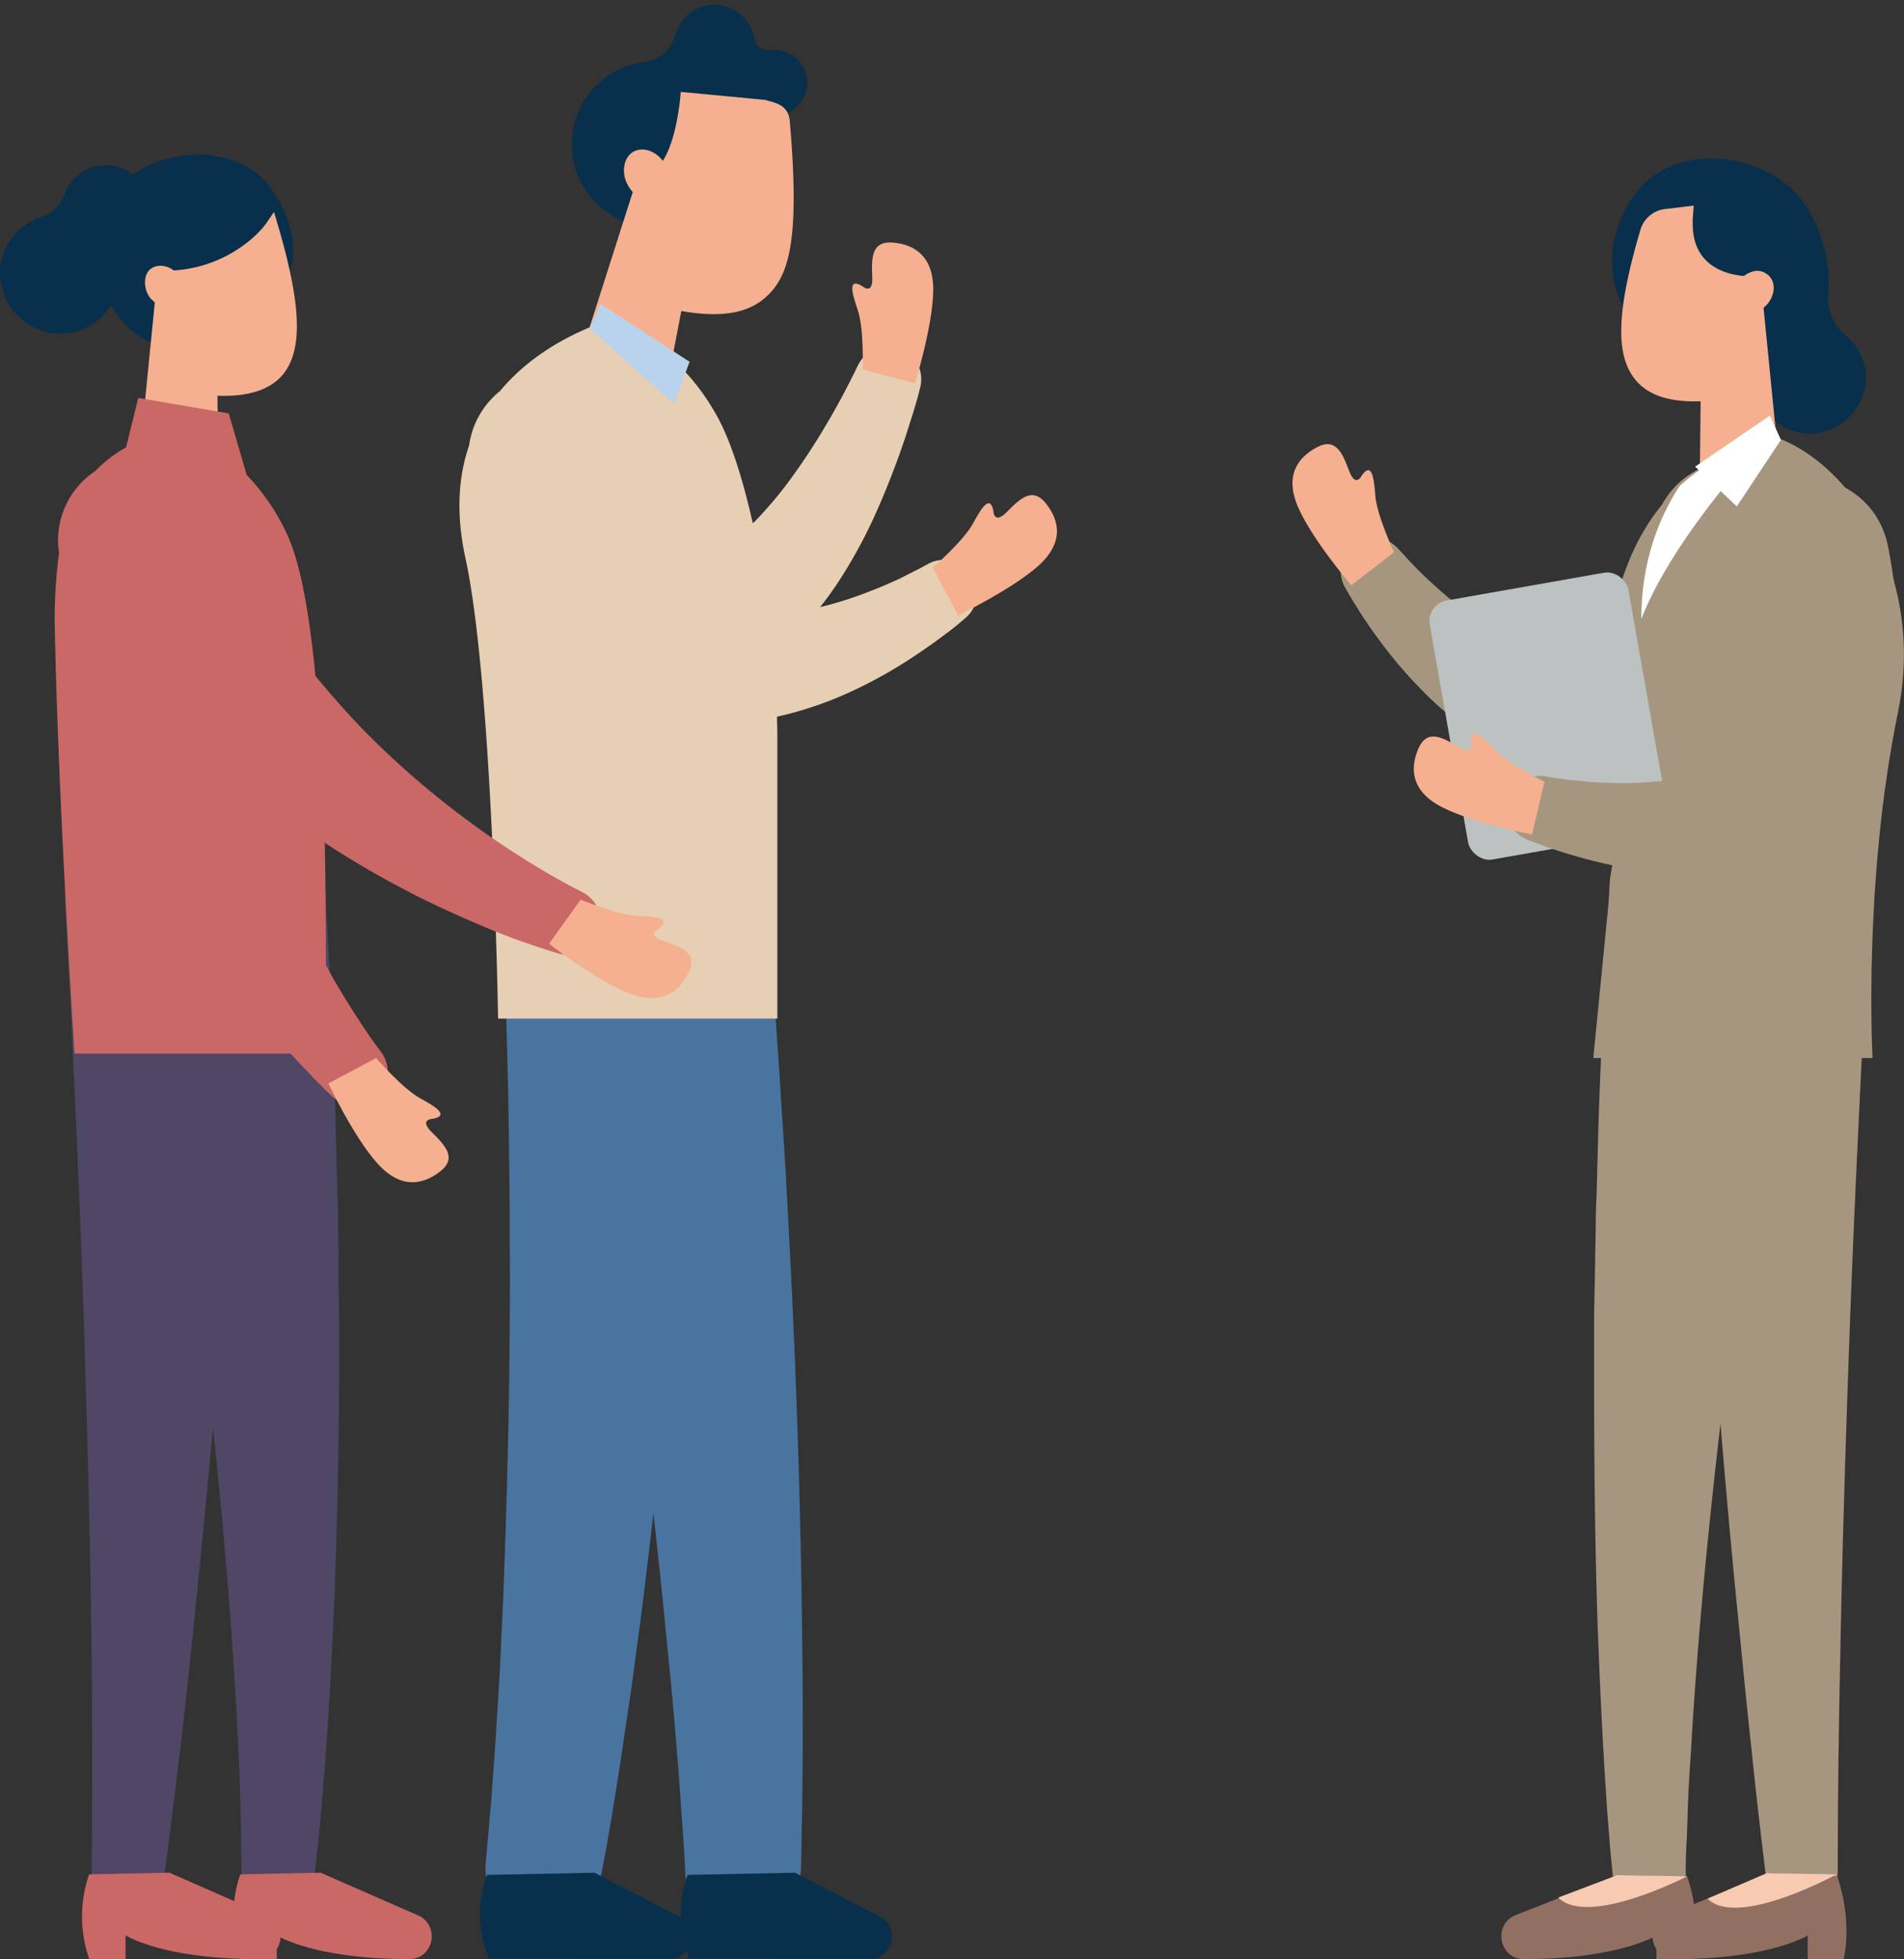 <svg xmlns="http://www.w3.org/2000/svg" xmlns:xlink="http://www.w3.org/1999/xlink" viewBox="0 0 690 710"><rect x="0" y="0" width="690" height="710" fill="#333333" stroke="none"/><defs><style>.a{fill:#a7967f;}.b{fill:#4974a0;}.c{fill:#f5b090;}.d{fill:#082f4b;}.e{fill:#917062;}.f{clip-path:url(#a);}.g{fill:#fff;}.h{fill:#f8cab2;}.i{fill:#bcc1c2;}.j{fill:#e7cfb3;}.k{fill:#4f4765;}.l{fill:#ca6866;}.m{fill:#b9d3ed;}</style><clipPath id="a"><path class="a" d="M645.6,159.2s-43.8,1.8-58.8,54.3c-7.9,27.6-2.3,66.7-2.3,97.9l-7.1,72H678.6s-3.5-63.4,9.2-125.2C697.4,211.5,673.6,170.9,645.6,159.2Z"/></clipPath></defs><path class="a" d="M677.5,322.2a34.1,34.1,0,0,0-36.4-31.9,37.1,37.1,0,0,0-8.2,1.5,36,36,0,0,0-13.6-3.6,34.2,34.2,0,0,0-36,32.4c-.7,15-1.6,29.9-2.3,44.8l-1,22.5c-.3,7.5-.6,14.9-.8,22.4l-.6,22.5c-.2,3.7-.3,7.4-.3,11.2l-.2,11.2c-.1,7.5-.3,15-.4,22.4v22.5c0,29.9.3,59.8,1.3,89.7.6,15,1.2,29.9,2.1,44.9.4,7.4.9,14.9,1.4,22.4l.9,11.2c.3,3.8.7,7.5,1.1,11.5a13.2,13.2,0,0,0,26.4-1.2v-.2c0-3.5.1-7.2.3-10.8s.3-7.3.4-11q.4-11,1.2-21.9c.8-14.7,1.9-29.3,3.1-44,2.1-25,4.7-49.9,7.6-74.8q3.1,37.8,6.9,75.4,2.1,22.1,4.5,44.1c1.5,14.7,3.2,29.3,5,44.1a13.1,13.1,0,0,0,26.1-1.7h0c0-14.5.1-29.2.3-43.8s.5-29.3.8-44c.6-29.3,1.5-58.6,2.5-87.9s2.2-58.5,3.6-87.8l2.1-43.9,2.3-43.9V326C677.6,324.8,677.6,323.5,677.5,322.2Z"/><path class="b" d="M290.6,585.3c-.4-30.7-1.3-61.5-2.5-92.2-.7-15.4-1.3-30.7-2.2-46.1l-1.2-23-1.5-23-.7-11.6-.8-11.5-1.6-23-3.6-46c-.1-1-.2-2.1-.4-3.1A36.6,36.6,0,0,0,234,275.7a26.8,26.8,0,0,0-4.9,1.1,35.3,35.3,0,0,0-12.2-1.6,36.6,36.6,0,0,0-35.3,37.9v.5c.5,15.1,1.2,30.1,1.6,45.2l.6,22.7.3,11.3.2,11.3.3,22.7c.1,7.5.1,15,.1,22.6.2,15.1,0,30.2-.1,45.3q-.6,45.3-2.5,90.5c-.4,7.5-.7,15.1-1.1,22.6l-.7,11.3-.7,11.3c-.5,7.5-1.1,15-1.6,22.5-.4,3.7-.6,7.4-1,11.1l-.5,5.6L176,675v.6a21,21,0,0,0,41.5,5.9l1.1-6,1.1-5.7c.7-3.9,1.3-7.7,2-11.5,1.2-7.7,2.5-15.3,3.6-22.9l1.7-11.5,1.7-11.4c1.1-7.6,2-15.3,3.1-22.9,1.8-13.8,3.4-27.5,5-41.3,1.5,13.3,2.9,26.6,4.2,39.8,1.5,15.1,3,30.2,4.2,45.2.6,7.5,1.2,15.1,1.7,22.6l.8,11.2c.2,3.7.5,7.6.6,11.1v.4a21,21,0,0,0,41.9-.5c.2-4.1.2-7.9.3-11.8l.2-11.6c.1-7.8.2-15.5.2-23.2C291,616.1,290.8,600.7,290.6,585.3Z"/><path class="a" d="M655.4,212.2a222,222,0,0,1-13.3,22,143,143,0,0,1-17.8,21.2,85.8,85.8,0,0,1-25.6,17.5,65.9,65.9,0,0,1-16.3,4.6,63.2,63.2,0,0,1-16.8.2,65.9,65.9,0,0,1-15.3-3.8,74.5,74.5,0,0,1-13-6.3,106.1,106.1,0,0,1-20.7-16.2,162.2,162.2,0,0,1-16-18.4c-2.4-3.2-4.7-6.5-6.9-9.8l-3.2-5.1-1.5-2.5-1.6-2.8a12,12,0,0,1,19.2-14.1l.7.8,1.6,1.7,1.7,1.9,3.6,3.7c2.4,2.4,4.9,4.7,7.5,7a128.4,128.4,0,0,0,15.9,12.1,69.5,69.5,0,0,0,16.2,8,31.9,31.9,0,0,0,14,1.8,19.6,19.6,0,0,0,9.7-4.4,38.2,38.2,0,0,0,8.6-10,93.1,93.1,0,0,0,7.7-14.8,174.9,174.9,0,0,0,6.1-17.7,30.3,30.3,0,0,1,58.2,16.9,28,28,0,0,1-2.2,5.7Z"/><path class="c" d="M505.2,200.1s-6.3-13.4-6.8-20.6-1.5-12-4.9-7.2c0,0-2.2,4.7-4.6-1.7s-4.8-12.2-11.7-8.5-11.9,10.3-6.6,22.1,19.1,27.9,19.1,27.9Z"/><path class="d" d="M230.9,22.9l2.7-.5a13.2,13.2,0,0,0,11.1-9.5,13.1,13.1,0,0,1,1.5-3.7,14.6,14.6,0,0,1,27.1,4.6,5.2,5.2,0,0,0,5.7,4.4,10.9,10.9,0,0,1,5,.4,11.6,11.6,0,0,1,8,7.9A12,12,0,0,1,280.9,42a11,11,0,0,1-7.8-3.2c-4.9-4.7-4.3,8.7-6.2,19.2a30.1,30.1,0,1,1-36-35.1Z"/><path class="d" d="M249.2,679.4a42.3,42.3,0,0,0,.6,30.3l65.2.3c9.1,0,11.5-12.6,3-15.9l-29.9-15.5Z"/><path class="d" d="M176.5,679.4a42.3,42.3,0,0,0,.6,30.3l65.2.3c9.1,0,11.5-12.6,3.1-15.9l-30-15.5Z"/><path class="c" d="M286.2,43.8c-.5-5.3-4.4-6.4-7.9-7.3l-1-.3-30.6-2.9-.2,2.4c-1.4,12.4-4,19-6.3,22.6-2.8-3.7-7.3-5.2-10.7-3.3s-4.6,7.6-1.9,12.2a14.6,14.6,0,0,0,1.7,2.4l-17.8,55.8L239,154l7.9-41.3c14.3,2.5,24,.9,30.6-5C285.9,100.2,290,87.4,286.2,43.8Z"/><path class="e" d="M665.8,679.9c5.8,16.9,2.3,30.1,2.3,30.1h-13v-8.7s-13.3,8.6-48,8.6c-9.2,0-11.4-12.7-2.9-16l37.1-15.1Z"/><path class="e" d="M611.4,679.9c5.8,16.9,1.9,30.1,1.9,30.1h-13v-8.7s-13.3,8.6-48,8.6c-9.2,0-11.4-12.7-2.9-16l36.7-14.4Z"/><path class="d" d="M668.8,121.5a17.1,17.1,0,0,1-6.3-14.7c1.2-13.5-3.7-28.8-12.5-37.6-13.9-13.9-40.6-16.3-54.4-2.4s-18.7,44.5,6.5,56.2c8,3.7,12.7,12.6,21.8,13.4a18.2,18.2,0,0,1,14.3,9.9,20.1,20.1,0,0,0,15.9,10.8c11.3,1,21.9-8.4,22.1-19.8A20.1,20.1,0,0,0,668.8,121.5Z"/><path class="c" d="M644.1,161.9l-5-50.4a7.1,7.1,0,0,0,1.3-1.2c3-3.5,3.2-8.2.4-10.6s-5.9-1.8-8.8.3c-3.7-.3-9.6-1.5-13.7-5.6s-5.4-9.7-4.7-17.2l.2-2.7-9.9,1.2a10.6,10.6,0,0,0-9.4,7.5c-8.6,29.1-9.2,45.3-2,54.2,4.6,5.8,12.4,8.4,23.8,8l-.4,36Z"/><path class="a" d="M645.6,159.2s-43.8,1.8-58.8,54.3c-7.9,27.6-2.3,66.7-2.3,97.9l-7.1,72H678.6s-3.5-63.4,9.2-125.2C697.4,211.5,673.6,170.9,645.6,159.2Z"/><g class="f"><path class="g" d="M640.2,158.7,621.9,161s-27.1,20.6-27.1,63.3c12.1-31,45.4-65.6,45.4-65.6"/></g><polygon class="g" points="641.4 150.6 614.3 169.1 629.4 183.5 645.4 159.4 641.4 150.6"/><path class="h" d="M611.4,679.9s-35.8,18.6-46.7,7.7l21.4-8.1Z"/><path class="h" d="M665.5,679.2s-35.8,19.7-46.7,8.8l21.4-9.2Z"/><rect class="i" x="524.5" y="211.8" width="73.1" height="95.32" rx="7.6" transform="translate(-36.5 101.4) rotate(-10)"/><path class="j" d="M352.7,209.1a12.1,12.1,0,0,0-16.3-4.8l-.9.5-2.2,1.2-2.4,1.2-4.9,2.5c-3.3,1.5-6.7,3-10.1,4.3a135.2,135.2,0,0,1-18.7,6c2-2.5,3.9-5.1,5.6-7.6a180.6,180.6,0,0,0,13.3-23.6c3.7-8,6.9-16,9.8-24,1.4-4,2.8-8,4-12.1.7-2,1.3-4.1,1.9-6.1l.9-3.1.8-3.2a12,12,0,0,0-22.3-8.4l-.3.5-1.2,2.5-1.3,2.6-2.7,5.2q-2.7,5.1-5.7,10.2c-3.9,6.7-8.1,13.2-12.5,19.3a146.5,146.5,0,0,1-13.9,16.7l-.8.7c-3.4-15.1-7.6-28.8-12.5-38-19.5-35.9-46.8-32.9-46.8-32.9-11.9,5-23.6,12.5-32.3,23A30.7,30.7,0,0,0,170,161.4c-3.9,11.3-4.8,24.7-1.4,40.5,10,45.5,11.9,167.2,11.9,167.2H281.7V266.6c0-2.2-.1-4.5-.1-6.9a131.6,131.6,0,0,0,24.4-8,168.2,168.2,0,0,0,23-12.4q5.4-3.5,10.5-7.2l5.1-3.8,2.5-2,2.7-2.3A12,12,0,0,0,352.7,209.1Z"/><path class="c" d="M312.6,133.9s.6-14.8-1.8-21.7-3.3-11.5,1.7-8.5c0,0,3.9,3.5,3.6-3.3s-.4-13.1,7.4-12.5,15,4.9,14.7,17.8-6.6,33.2-6.6,33.2Z"/><path class="a" d="M684.3,198.4a230.4,230.4,0,0,1,3.4,25.5,136,136,0,0,1-.5,27.7,88.2,88.2,0,0,1-9.1,29.7,69.4,69.4,0,0,1-9.7,13.9,62.3,62.3,0,0,1-13,10.6,67.6,67.6,0,0,1-14.2,6.7,84.3,84.3,0,0,1-14.1,3.3,110.6,110.6,0,0,1-26.3.3,166.9,166.9,0,0,1-24-4.3c-3.9-1-7.7-2.1-11.5-3.3l-5.7-1.9-2.8-1.1-3-1.1a12,12,0,0,1-6.9-15.5,12.1,12.1,0,0,1,13.1-7.6l.9.2,2.4.4,2.5.3a44.3,44.3,0,0,0,5.1.6c3.4.4,6.8.7,10.2.8a132.3,132.3,0,0,0,20-.5,71.8,71.8,0,0,0,17.7-4c5.2-1.9,9.4-4.5,12-7.4a18.8,18.8,0,0,0,4.8-9.4,43,43,0,0,0,.5-13.2,97.9,97.9,0,0,0-3.4-16.4,162,162,0,0,0-6.3-17.6,30.3,30.3,0,1,1,55.9-23.4,32.2,32.2,0,0,1,1.8,5.8Z"/><path class="c" d="M559.7,283.3s-13.3-6.5-18.2-11.8-8.7-8.3-8.4-2.5c0,0,1.3,5.1-4.6,1.6s-11.4-6.5-14.5.7-2.7,15.5,8.8,21.3,32.4,9.8,32.4,9.8Z"/><path class="k" d="M122.7,466.6V455.3l-.2-11.2v-5.6l-.2-5.6-.6-22.5c-.1-3.7-.1-7.5-.3-11.2l-.4-11.2-.9-22.5c-.7-15-1.6-29.9-2.3-44.9-.1-1.3-.3-2.7-.5-4a34.2,34.2,0,0,0-39.5-28,35.7,35.7,0,0,0-9.7,3.2,32.8,32.8,0,0,0-12.2-1.5,34.1,34.1,0,0,0-32.3,35.9v.2l2.3,44.1c.6,14.7,1.4,29.4,2,44.1s1.3,29.5,1.8,44.2,1,29.4,1.4,44.2c.9,29.4,1.6,58.9,2,88.3.2,14.7.3,29.5.3,44.2s0,29.5-.2,44v.2a13.1,13.1,0,0,0,26.1,2c2-15,3.8-29.6,5.6-44.4s3.3-29.5,4.9-44.3q3.9-37.8,7.4-75.6,3.9,36.5,6.6,73.1c1,14.7,2,29.3,2.6,44,.4,7.3.6,14.6.8,21.9.1,3.7.2,7.3.2,11s.1,7.3.1,10.7v.3a13.2,13.2,0,0,0,26.4,1.6c.5-3.9.9-7.6,1.3-11.4s.7-7.5,1.1-11.2c.6-7.5,1.3-15,1.8-22.5,1.1-14.9,1.9-29.9,2.6-44.8,1.4-30,2-59.9,2.2-89.8V477.8C122.8,474.1,122.8,470.3,122.7,466.6Z"/><path class="l" d="M32.3,679.2a46.4,46.4,0,0,0,.1,30.8H45.5v-8.7s13.3,8.6,47.9,8.6c9.3,0,11.4-12.7,2.9-16L61.4,678.6Z"/><path class="l" d="M87.1,679.2a46.4,46.4,0,0,0,.1,30.8h13.1v-8.7s13.3,8.6,47.9,8.6c9.3,0,11.4-12.7,2.9-16l-34.9-15.3Z"/><path class="d" d="M44.1,66.6c-13.5,13.5-11.8,37.9,1.8,51.5s36.7,8.8,50.2-4.8,12.9-30.7,1.4-46S57.7,53,44.1,66.6Z"/><path class="c" d="M100.6,81.2l-1.3-4.4-2.6,3.8c0,.1-3,4.5-9.2,8.8A47.6,47.6,0,0,1,63,98c-2.9-2.1-6.4-2.3-8.7-.3s-2.5,7.2.4,10.6l1.4,1.3-5,50.3,28.1,19.5-.4-36c11.4.4,19.3-2.2,23.9-7.9C109.8,126.5,109.2,110.3,100.6,81.2Z"/><path class="d" d="M53.1,69.7a16.1,16.1,0,0,0-14.9-9.8A15.8,15.8,0,0,0,23.4,70.3c-1.5,3.8-4.2,7.1-8.1,8.3A21.6,21.6,0,0,0,.1,96.6a22.2,22.2,0,0,0,18.5,24.1,21.7,21.7,0,0,0,24.6-18.4c.1-1.1.2-2.2.2-3.3a13.2,13.2,0,0,1,4.9-10.5A16.1,16.1,0,0,0,53.1,69.7Z"/><path class="l" d="M211.3,323.4l-.8-.4-2.5-1.3-2.7-1.4-5.5-3.1c-3.6-2.1-7.2-4.2-10.7-6.5-7.1-4.4-14-9.2-20.7-14.2a315.6,315.6,0,0,1-37.3-32.6c-5.9-6.2-11.5-12.5-16.8-19-2.1-22.1-5.4-41.1-10.4-51.6a79.1,79.1,0,0,0-14.5-21.2l-6.5-22.3-32.8-5.6-4.4,17.9a48.9,48.9,0,0,0-11.2,8.6,30.1,30.1,0,0,0-13.1,29.7,178.9,178.9,0,0,0-1.5,29.1c1.3,63,7.1,152.3,7.1,152.3h78.3c1.7,1.8,3.3,3.6,5.1,5.4s3.1,3.4,4.8,5l2.5,2.5,2.6,2.5a12,12,0,0,0,18-15.7l-.5-.7-1.7-2.3-1.8-2.5-3.5-5.2c-2.3-3.5-4.5-7-6.7-10.6s-4.1-6.9-6-10.5c0-12.6-.1-28-.4-44.3a348.2,348.2,0,0,0,33.4,19.3c8.2,4.1,16.6,7.9,25,11.4,4.2,1.8,8.5,3.4,12.8,5l6.5,2.2,3.4,1.1,3.5,1.1a12,12,0,0,0,9-22.1Z"/><path class="c" d="M136.3,383.4s9.7,11.2,16,14.6,10.3,6.3,4.6,7.4c0,0-5.3.1-.4,4.9s9.2,9.4,3,14.2-14.2,6.6-22.8-3S119,392.6,119,392.6Z"/><path class="c" d="M210.4,326s13.7,5.7,20.9,5.9,12,1,7.4,4.6c0,0-4.7,2.4,1.8,4.5s12.4,4.3,9.1,11.3-9.8,12.3-21.8,7.6S199,342,199,342Z"/><polygon class="m" points="217.6 110.1 249.9 131.1 244.2 146.4 213.6 118.9 217.6 110.1"/><path class="c" d="M338,205.7s11.2-9.7,14.6-16,6.2-10.3,7.4-4.6c0,0,.1,5.3,4.9.4s9.3-9.2,14.2-3,6.6,14.3-3.1,22.8S347.2,223,347.2,223Z"/></svg>